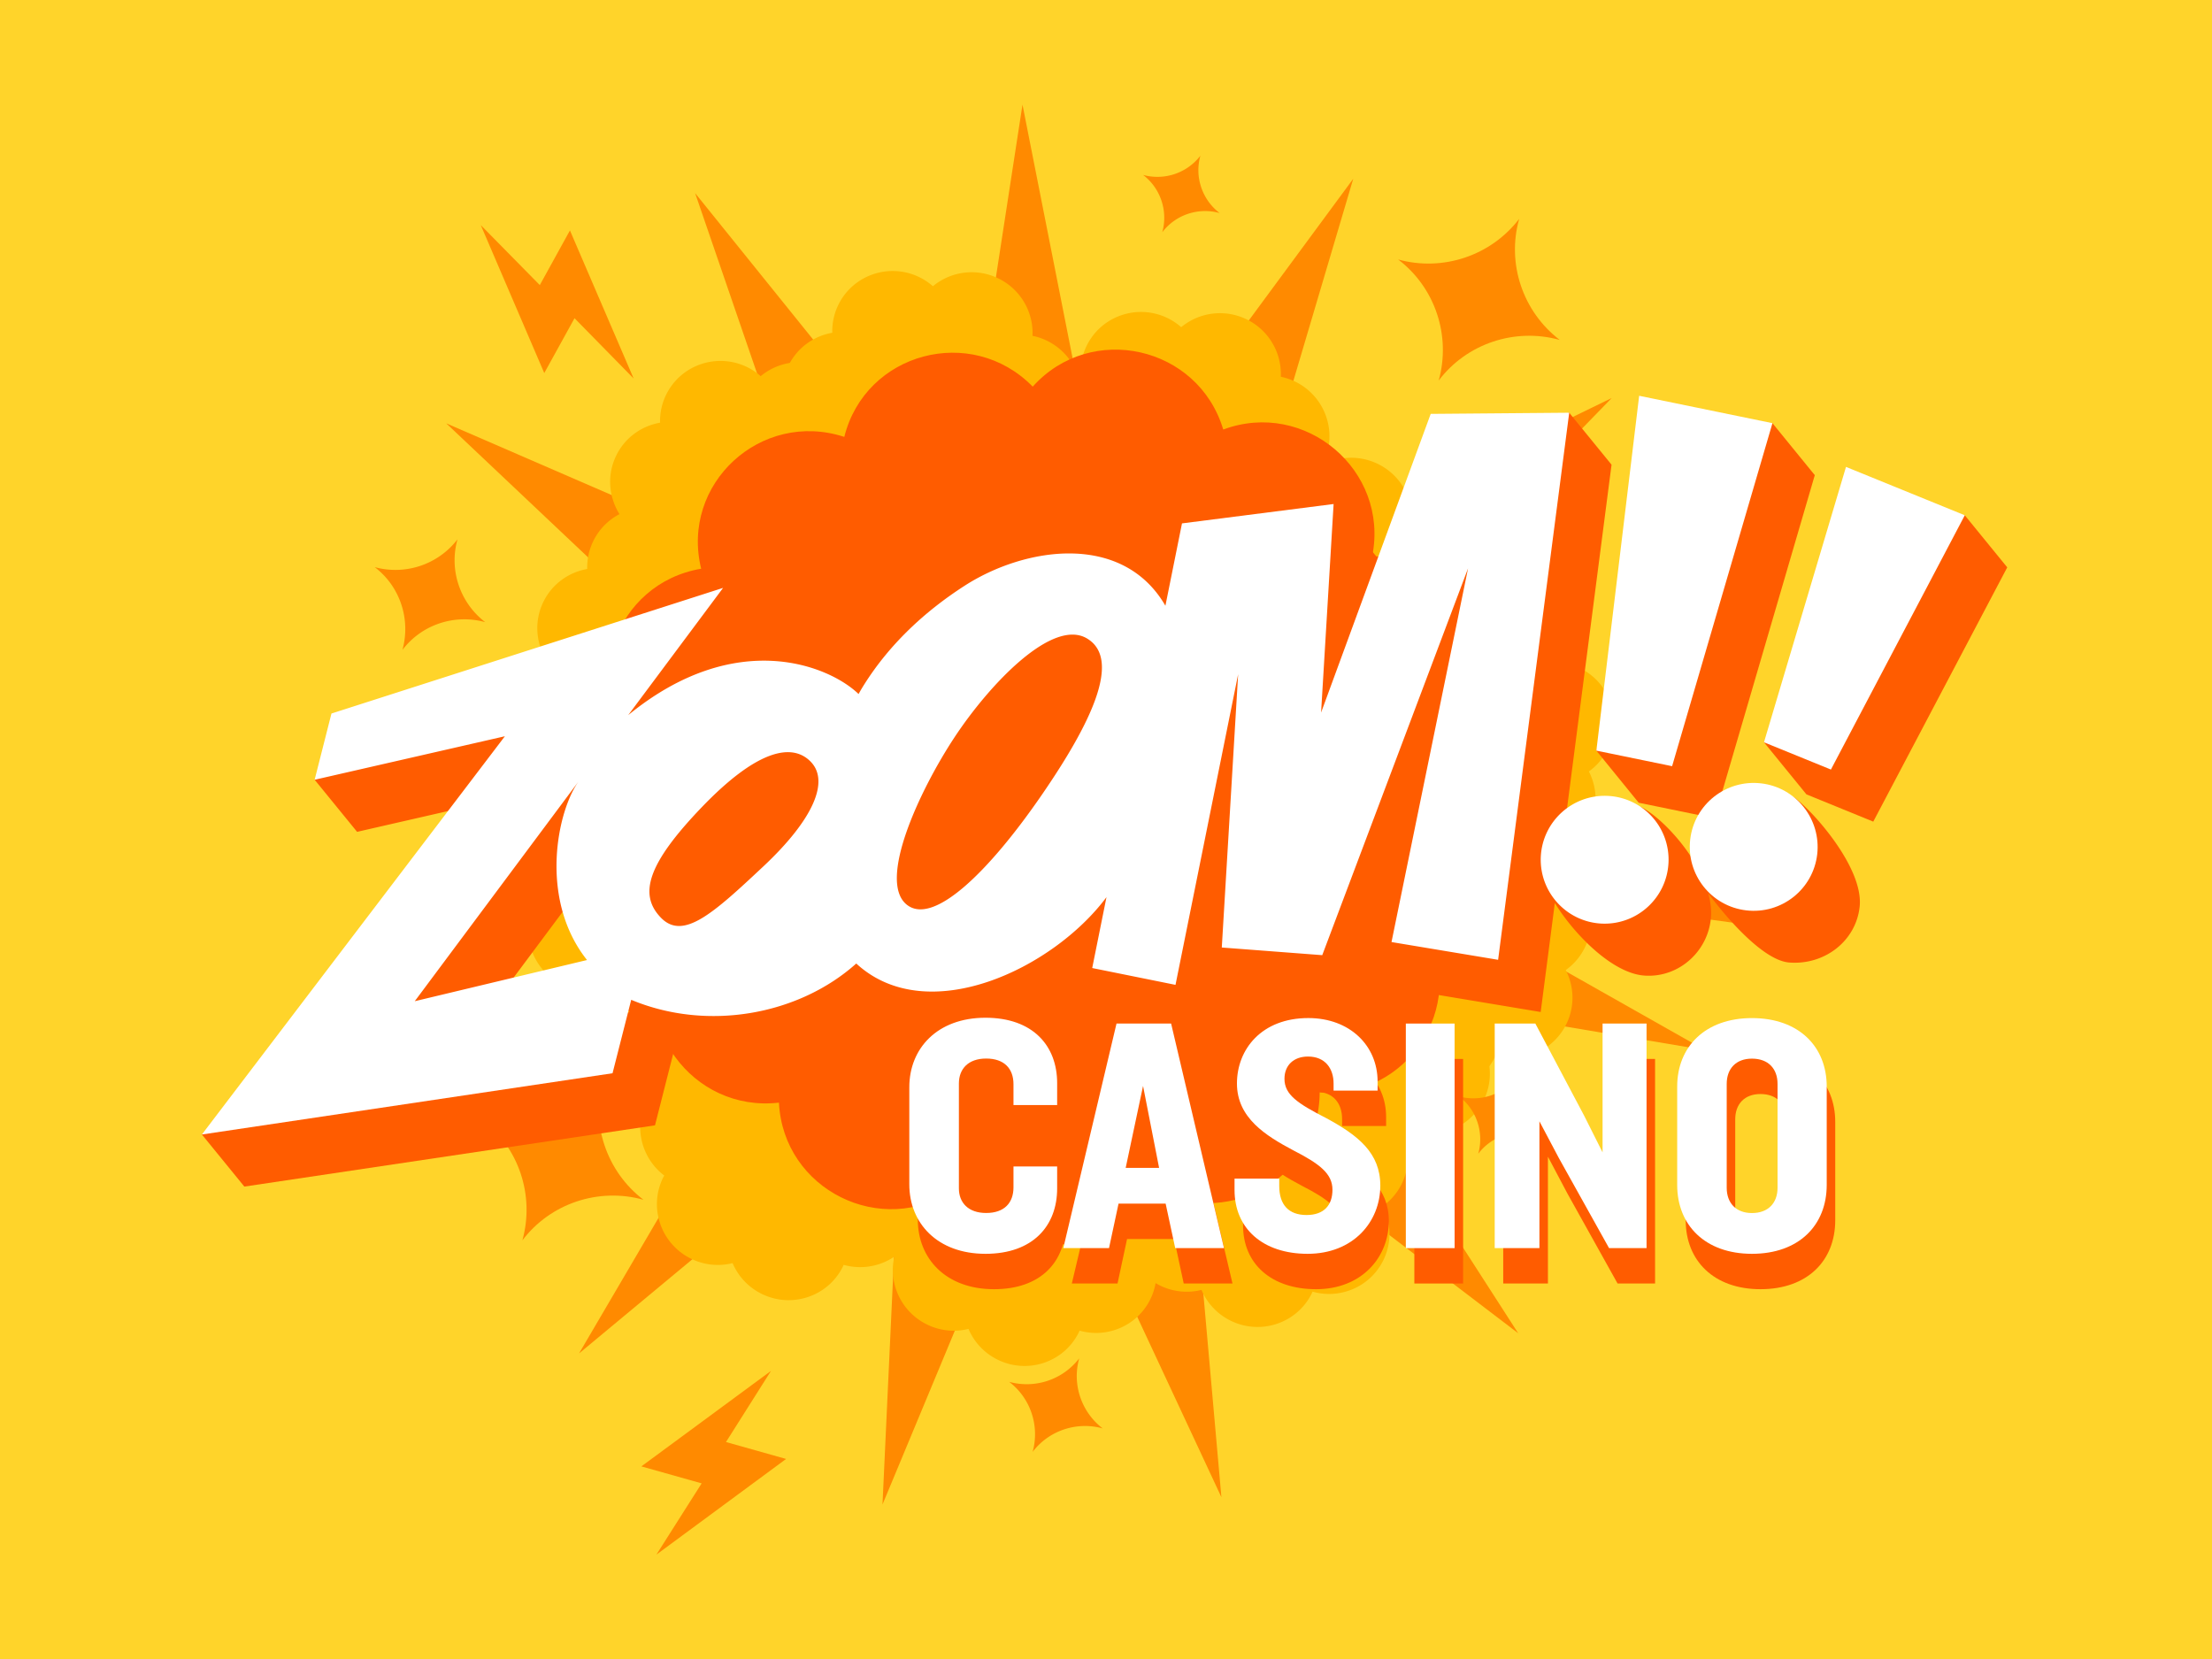 <?xml version="1.0" encoding="UTF-8" standalone="no"?>
<svg
   width="120"
   height="90"
   viewBox="0 0 120 90"
   version="1.1"
   id="svg32"
   inkscape:version="1.1 (c68e22c387, 2025-05-23)"
   sodipodi:docname="kazoom.svg"
   xmlns:inkscape="#"
   xmlns:sodipodi="#"
   xmlns="http://www.w3.org/2000/svg"
   xmlns:svg="http://www.w3.org/2000/svg"
   xmlns:rdf="http://www.w3.org/1999/02/22-rdf-syntax-ns#"
   xmlns:cc="#"
   xmlns:dc="purl/dc/elements/1.1/">
  <defs
     id="defs26">
    <linearGradient
       id="SVGID_1_"
       gradientUnits="userSpaceOnUse"
       x1="109.597"
       y1="1332.561"
       x2="123.043"
       y2="1332.561"
       gradientTransform="translate(0,-1265.5)">
      <stop
         offset="0"
         stop-color="#454545"
         id="stop54" />
      <stop
         offset=".16"
         stop-color="#353535"
         id="stop56" />
      <stop
         offset=".5"
         stop-color="#181818"
         id="stop58" />
      <stop
         offset=".79"
         stop-color="#060606"
         id="stop60" />
      <stop
         offset="1"
         id="stop62" />
    </linearGradient>
    <linearGradient
       id="SVGID_2_"
       gradientUnits="userSpaceOnUse"
       x1="82.21"
       y1="1323.474"
       x2="102.701"
       y2="1323.474"
       gradientTransform="translate(0,-1265.5)">
      <stop
         offset="0"
         stop-color="#454545"
         id="stop67" />
      <stop
         offset=".16"
         stop-color="#353535"
         id="stop69" />
      <stop
         offset=".5"
         stop-color="#181818"
         id="stop71" />
      <stop
         offset=".79"
         stop-color="#060606"
         id="stop73" />
      <stop
         offset="1"
         id="stop75" />
    </linearGradient>
  </defs>
  <sodipodi:namedview
     id="base"
     pagecolor="#ffffff"
     bordercolor="#666666"
     borderopacity="1.0"
     inkscape:pageopacity="0.0"
     inkscape:pageshadow="2"
     inkscape:zoom="3.959798"
     inkscape:cx="56.442273"
     inkscape:cy="82.70624"
     inkscape:document-units="px"
     inkscape:current-layer="el_fCurAelIrH"
     inkscape:document-rotation="0"
     showgrid="false"
     units="px"
     inkscape:window-width="1920"
     inkscape:window-height="1017"
     inkscape:window-x="-8"
     inkscape:window-y="-8"
     inkscape:window-maximized="1"
     inkscape:pagecheckerboard="0" />
  <g
     inkscape:label="Layer 1"
     inkscape:groupmode="layer"
     id="layer1"
     transform="translate(-35.53,-28.656)">
    <g
       id="g73"
       transform="translate(15,-12.857)" />
    <g
       id="el_fCurAelIrH"
       transform="translate(287.466,315.742)">
      <rect
         style="fill:#ffd42a;fill-opacity:1;fill-rule:evenodd;stroke-width:1"
         id="rect911"
         width="132.925"
         height="107.554"
         x="-258.399"
         y="-295.863" />
      <g
         id="g15201"
         transform="matrix(0.311,0,0,0.311,87.866,-267.465)"
         style="stroke-width:3.216">
        <g
           style="fill:none;stroke-width:3.216"
           id="g15087"
           transform="translate(-1175.362,-97.528)">
          <path
             d="m 318.806,65.618 -20.818,70.275 65.904,-32.024 -51.089,52.56 73.238,2.333 -69.644,22.771 63.764,36.074 -72.242,-12.173 39.661,61.57 -58.245,-44.384 6.474,72.988 -30.965,-66.373 -28.155,67.644 3.407,-73.176 -56.338,46.822 37.057,-63.212 -71.625,15.295 62.143,-38.824 -70.521,-19.729 73.034,-5.459 -53.253,-50.31 67.216,29.14 -23.803,-69.297 45.953,57.011 11.151,-72.446 14.214,71.915 z"
             fill="#ff8a00"
             id="path14931"
             style="stroke-width:10.345" />
          <path
             d="m 387.742,195.759 -3.865,-6.665 10.096,-2.411 -19.641,-2.67 3.853,6.644 -10.063,2.421 z"
             fill="#ff8a00"
             id="path14933"
             style="stroke-width:10.345" />
          <path
             d="m 177.691,99.512 5.277,-9.567 10.307,10.509 -11.106,-25.822 -5.258,9.537 -10.295,-10.461 z"
             fill="#ff8a00"
             id="path14935"
             style="stroke-width:10.345" />
          <path
             d="m 194.626,290.228 10.517,2.962 -7.89,12.427 22.62,-16.687 -10.484,-2.952 7.846,-12.404 z"
             fill="#ff8a00"
             id="path14937"
             style="stroke-width:10.345" />
          <path
             d="m 359.981,178.486 c 1.544,-3.101 1.398,-6.603 -0.074,-9.479 a 10.526,10.526 0 0 0 3.286,-3.848 c 2.595,-5.213 0.45,-11.551 -4.794,-14.161 a 10.69,10.69 0 0 0 -2.59,-0.886 10.612,10.612 0 0 0 -5.877,-9.974 10.6,10.6 0 0 0 -11.501,1.321 10.713,10.713 0 0 0 -2.267,-1.532 c -5.244,-2.611 -11.595,-0.503 -14.19,4.71 a 10.374,10.374 0 0 0 -1.09,4.94 c -3.183,0.559 -6.065,2.553 -7.609,5.655 -2.294,4.606 -0.877,10.089 3.101,13.104 -0.056,0.111 -0.126,0.202 -0.182,0.313 -2.595,5.213 -0.45,11.55 4.794,14.161 a 10.581,10.581 0 0 0 7.3,0.799 10.585,10.585 0 0 0 5.037,5.344 c 5.244,2.611 11.594,0.503 14.19,-4.71 0.055,-0.111 0.095,-0.217 0.141,-0.333 4.812,1.362 10.032,-0.817 12.325,-5.424 z"
             fill="#ffb800"
             id="path14939"
             style="stroke-width:10.345" />
          <path
             d="m 333.238,153.755 c 1.545,-3.102 1.398,-6.604 -0.074,-9.48 a 10.526,10.526 0 0 0 3.286,-3.848 c 2.595,-5.212 0.45,-11.55 -4.794,-14.161 a 10.675,10.675 0 0 0 -2.59,-0.886 10.61,10.61 0 0 0 -5.877,-9.973 10.598,10.598 0 0 0 -11.5,1.321 10.712,10.712 0 0 0 -2.268,-1.533 c -5.244,-2.611 -11.594,-0.503 -14.19,4.71 a 10.399,10.399 0 0 0 -1.09,4.941 c -3.182,0.559 -6.065,2.552 -7.609,5.654 -2.294,4.607 -0.877,10.09 3.101,13.104 -0.055,0.111 -0.126,0.202 -0.181,0.313 -2.596,5.213 -0.45,11.551 4.793,14.162 a 10.583,10.583 0 0 0 7.301,0.798 10.576,10.576 0 0 0 5.037,5.344 c 5.243,2.611 11.594,0.503 14.189,-4.71 0.055,-0.111 0.096,-0.217 0.141,-0.333 4.813,1.363 10.032,-0.817 12.325,-5.423 z"
             fill="#ffb800"
             id="path14941"
             style="stroke-width:10.345" />
          <path
             d="m 310.343,128.535 c 1.544,-3.101 1.398,-6.603 -0.074,-9.479 a 10.526,10.526 0 0 0 3.286,-3.848 c 2.595,-5.213 0.45,-11.551 -4.794,-14.162 a 10.776,10.776 0 0 0 -2.59,-0.886 10.611,10.611 0 0 0 -5.877,-9.973 10.6,10.6 0 0 0 -11.501,1.321 10.693,10.693 0 0 0 -2.267,-1.532 c -5.244,-2.611 -11.595,-0.503 -14.19,4.71 a 10.377,10.377 0 0 0 -1.09,4.94 c -3.183,0.559 -6.065,2.553 -7.609,5.654 -2.294,4.607 -0.877,10.09 3.101,13.105 -0.056,0.111 -0.126,0.202 -0.182,0.313 -2.595,5.213 -0.45,11.55 4.794,14.161 a 10.575,10.575 0 0 0 7.3,0.798 10.583,10.583 0 0 0 5.037,5.345 c 5.244,2.611 11.595,0.503 14.19,-4.71 0.055,-0.111 0.095,-0.217 0.141,-0.333 4.812,1.362 10.032,-0.817 12.325,-5.424 z"
             fill="#ffb800"
             id="path14943"
             style="stroke-width:10.345" />
          <path
             d="m 267.032,121.392 c 1.544,-3.102 1.398,-6.603 -0.075,-9.479 a 10.529,10.529 0 0 0 3.286,-3.849 c 2.595,-5.212 0.45,-11.55 -4.794,-14.16 a 10.697,10.697 0 0 0 -2.59,-0.887 10.61,10.61 0 0 0 -5.877,-9.973 10.598,10.598 0 0 0 -11.5,1.32 10.729,10.729 0 0 0 -2.268,-1.532 c -5.244,-2.61 -11.594,-0.503 -14.19,4.71 a 10.4,10.4 0 0 0 -1.09,4.941 c -3.182,0.559 -6.065,2.553 -7.609,5.654 -2.293,4.607 -0.877,10.09 3.101,13.104 -0.055,0.111 -0.126,0.202 -0.181,0.313 -2.596,5.213 -0.45,11.551 4.794,14.162 a 10.574,10.574 0 0 0 7.3,0.798 10.576,10.576 0 0 0 5.037,5.344 c 5.243,2.611 11.594,0.503 14.189,-4.709 0.056,-0.112 0.096,-0.218 0.141,-0.334 4.813,1.363 10.032,-0.817 12.326,-5.423 z"
             fill="#ffb800"
             id="path14945"
             style="stroke-width:10.345" />
          <path
             d="m 236.989,137.078 c 1.544,-3.101 1.398,-6.603 -0.074,-9.479 a 10.526,10.526 0 0 0 3.286,-3.848 c 2.595,-5.213 0.45,-11.55 -4.794,-14.161 a 10.69,10.69 0 0 0 -2.59,-0.886 10.611,10.611 0 0 0 -5.877,-9.973 10.597,10.597 0 0 0 -11.5,1.321 10.712,10.712 0 0 0 -2.268,-1.533 c -5.244,-2.61 -11.594,-0.503 -14.19,4.71 a 10.375,10.375 0 0 0 -1.09,4.941 c -3.183,0.558 -6.065,2.552 -7.609,5.654 -2.294,4.606 -0.877,10.09 3.101,13.104 -0.056,0.111 -0.126,0.202 -0.181,0.313 -2.596,5.213 -0.451,11.551 4.793,14.161 a 10.583,10.583 0 0 0 7.301,0.799 10.578,10.578 0 0 0 5.036,5.344 c 5.244,2.611 11.595,0.503 14.19,-4.71 0.055,-0.111 0.095,-0.217 0.141,-0.333 4.812,1.362 10.032,-0.817 12.325,-5.424 z"
             fill="#ffb800"
             id="path14947"
             style="stroke-width:10.345" />
          <path
             d="m 224.283,162.598 c 1.545,-3.101 1.399,-6.603 -0.074,-9.479 a 10.526,10.526 0 0 0 3.286,-3.848 c 2.595,-5.213 0.45,-11.551 -4.794,-14.161 a 10.675,10.675 0 0 0 -2.59,-0.886 10.61,10.61 0 0 0 -5.877,-9.974 10.6,10.6 0 0 0 -11.5,1.321 10.746,10.746 0 0 0 -2.268,-1.532 c -5.244,-2.611 -11.594,-0.503 -14.19,4.71 a 10.399,10.399 0 0 0 -1.09,4.941 c -3.182,0.558 -6.065,2.552 -7.609,5.654 -2.294,4.606 -0.877,10.09 3.101,13.104 -0.055,0.111 -0.126,0.202 -0.181,0.313 -2.596,5.213 -0.45,11.551 4.793,14.161 a 10.583,10.583 0 0 0 7.301,0.799 10.576,10.576 0 0 0 5.037,5.344 c 5.243,2.611 11.594,0.503 14.189,-4.71 0.055,-0.111 0.096,-0.217 0.141,-0.333 4.813,1.362 10.032,-0.817 12.325,-5.424 z"
             fill="#ffb800"
             id="path14949"
             style="stroke-width:10.345" />
          <path
             d="m 222.688,215.282 c 1.544,-3.102 1.398,-6.603 -0.074,-9.479 a 10.534,10.534 0 0 0 3.286,-3.848 c 2.595,-5.213 0.45,-11.551 -4.794,-14.162 a 10.733,10.733 0 0 0 -2.59,-0.886 10.612,10.612 0 0 0 -5.877,-9.973 10.598,10.598 0 0 0 -11.5,1.321 10.712,10.712 0 0 0 -2.268,-1.533 c -5.244,-2.61 -11.594,-0.503 -14.19,4.71 a 10.378,10.378 0 0 0 -1.09,4.941 c -3.183,0.559 -6.065,2.553 -7.609,5.654 -2.294,4.607 -0.877,10.09 3.101,13.104 -0.056,0.111 -0.126,0.202 -0.181,0.313 -2.596,5.213 -0.451,11.551 4.793,14.162 a 10.577,10.577 0 0 0 7.301,0.798 10.575,10.575 0 0 0 5.036,5.344 c 5.244,2.611 11.595,0.503 14.19,-4.709 0.055,-0.111 0.095,-0.218 0.141,-0.334 4.812,1.363 10.032,-0.817 12.325,-5.423 z"
             fill="#ffb800"
             id="path14951"
             style="stroke-width:10.345" />
          <path
             d="m 242.231,249.648 c 1.544,-3.102 1.398,-6.603 -0.074,-9.48 a 10.526,10.526 0 0 0 3.286,-3.848 c 2.595,-5.212 0.45,-11.55 -4.794,-14.161 a 10.675,10.675 0 0 0 -2.59,-0.886 10.61,10.61 0 0 0 -5.877,-9.973 10.598,10.598 0 0 0 -11.5,1.321 10.712,10.712 0 0 0 -2.268,-1.533 c -5.244,-2.611 -11.594,-0.503 -14.19,4.71 a 10.39,10.39 0 0 0 -1.09,4.941 c -3.183,0.559 -6.065,2.553 -7.609,5.654 -2.294,4.607 -0.877,10.09 3.101,13.104 -0.055,0.111 -0.126,0.202 -0.181,0.313 -2.596,5.213 -0.45,11.551 4.793,14.162 a 10.577,10.577 0 0 0 7.301,0.798 10.578,10.578 0 0 0 5.036,5.344 c 5.244,2.611 11.595,0.503 14.19,-4.709 0.055,-0.112 0.096,-0.218 0.141,-0.334 4.812,1.363 10.032,-0.817 12.325,-5.423 z"
             fill="#ffb800"
             id="path14953"
             style="stroke-width:10.345" />
          <path
             d="m 283.385,261.125 c 1.544,-3.102 1.398,-6.604 -0.075,-9.48 a 10.526,10.526 0 0 0 3.286,-3.848 c 2.595,-5.212 0.45,-11.55 -4.794,-14.161 a 10.675,10.675 0 0 0 -2.59,-0.886 10.61,10.61 0 0 0 -5.877,-9.973 10.598,10.598 0 0 0 -11.5,1.321 10.712,10.712 0 0 0 -2.268,-1.533 c -5.244,-2.611 -11.594,-0.503 -14.19,4.71 a 10.399,10.399 0 0 0 -1.09,4.941 c -3.182,0.559 -6.065,2.553 -7.609,5.654 -2.293,4.607 -0.877,10.09 3.101,13.104 -0.055,0.111 -0.126,0.202 -0.181,0.313 -2.596,5.213 -0.45,11.551 4.794,14.162 a 10.574,10.574 0 0 0 7.3,0.798 10.576,10.576 0 0 0 5.037,5.344 c 5.243,2.611 11.594,0.503 14.189,-4.71 0.056,-0.111 0.096,-0.217 0.141,-0.333 4.813,1.363 10.032,-0.817 12.326,-5.423 z"
             fill="#ffb800"
             id="path14955"
             style="stroke-width:10.345" />
          <path
             d="m 324.027,254.321 c 1.544,-3.101 1.398,-6.603 -0.074,-9.479 a 10.514,10.514 0 0 0 3.285,-3.848 c 2.596,-5.213 0.45,-11.551 -4.794,-14.162 a 10.711,10.711 0 0 0 -2.589,-0.886 10.612,10.612 0 0 0 -5.877,-9.973 10.6,10.6 0 0 0 -11.501,1.321 10.72,10.72 0 0 0 -2.268,-1.532 c -5.244,-2.611 -11.594,-0.503 -14.189,4.709 a 10.39,10.39 0 0 0 -1.091,4.941 c -3.182,0.559 -6.064,2.553 -7.609,5.654 -2.293,4.607 -0.876,10.09 3.101,13.105 -0.055,0.111 -0.126,0.202 -0.181,0.313 -2.595,5.212 -0.45,11.55 4.794,14.161 a 10.574,10.574 0 0 0 7.3,0.798 10.578,10.578 0 0 0 5.037,5.345 c 5.244,2.61 11.594,0.503 14.189,-4.71 0.056,-0.111 0.096,-0.217 0.141,-0.333 4.813,1.362 10.032,-0.817 12.326,-5.424 z"
             fill="#ffb800"
             id="path14957"
             style="stroke-width:10.345" />
          <path
             d="m 341.539,226.387 c 1.545,-3.101 1.399,-6.603 -0.074,-9.479 a 10.526,10.526 0 0 0 3.286,-3.848 c 2.595,-5.213 0.45,-11.551 -4.794,-14.161 a 10.675,10.675 0 0 0 -2.59,-0.886 10.61,10.61 0 0 0 -5.877,-9.974 10.598,10.598 0 0 0 -11.5,1.321 10.746,10.746 0 0 0 -2.268,-1.532 c -5.244,-2.611 -11.594,-0.503 -14.19,4.709 a 10.404,10.404 0 0 0 -1.09,4.941 c -3.182,0.559 -6.065,2.553 -7.609,5.654 -2.293,4.607 -0.877,10.09 3.101,13.105 -0.055,0.111 -0.126,0.202 -0.181,0.313 -2.596,5.213 -0.45,11.55 4.793,14.161 a 10.577,10.577 0 0 0 7.301,0.798 10.574,10.574 0 0 0 5.037,5.345 c 5.243,2.611 11.594,0.503 14.189,-4.71 0.056,-0.111 0.096,-0.217 0.141,-0.333 4.813,1.362 10.032,-0.817 12.325,-5.424 z"
             fill="#ffb800"
             id="path14959"
             style="stroke-width:10.345" />
          <path
             d="m 355.95,213.133 c 1.545,-3.102 1.399,-6.603 -0.074,-9.479 a 10.534,10.534 0 0 0 3.286,-3.848 c 2.595,-5.213 0.45,-11.551 -4.794,-14.162 a 10.718,10.718 0 0 0 -2.59,-0.886 10.61,10.61 0 0 0 -5.877,-9.973 10.598,10.598 0 0 0 -11.5,1.321 10.712,10.712 0 0 0 -2.268,-1.533 c -5.244,-2.61 -11.594,-0.503 -14.19,4.71 a 10.402,10.402 0 0 0 -1.09,4.941 c -3.182,0.559 -6.065,2.553 -7.609,5.654 -2.293,4.607 -0.877,10.09 3.101,13.104 -0.055,0.111 -0.126,0.202 -0.181,0.313 -2.596,5.213 -0.45,11.551 4.794,14.162 a 10.574,10.574 0 0 0 7.3,0.798 10.572,10.572 0 0 0 5.037,5.344 c 5.243,2.611 11.594,0.503 14.189,-4.709 0.056,-0.111 0.096,-0.218 0.141,-0.334 4.813,1.363 10.032,-0.817 12.325,-5.423 z"
             fill="#ffb800"
             id="path14961"
             style="stroke-width:10.345" />
          <path
             d="m 218.629,226.777 c -15.161,1.75 -26.432,-13.775 -19.997,-27.554 -14.261,-5.487 -17.004,-24.413 -4.898,-33.601 -10.098,-11.444 -3.724,-29.442 11.326,-31.978 -3.639,-14.799 10.414,-27.743 24.967,-22.996 3.682,-14.765 22.198,-19.686 32.866,-8.765 10.152,-11.314 28.872,-7.103 33.236,7.48 14.267,-5.307 28.941,7.109 26,22.013 15.144,1.931 22.377,19.672 12.814,31.509 12.544,8.705 10.669,27.752 -3.303,33.783 7.063,13.506 -3.473,29.471 -18.691,28.31 -0.036,15.198 -16.791,24.416 -29.764,16.342 -7.117,13.44 -26.299,13.803 -34.04,0.65 -12.603,8.557 -29.779,0.005 -30.516,-15.193 z"
             fill="#ff5c00"
             id="path14963"
             style="stroke-width:10.345" />
          <path
             d="m 187.91,222.606 c -4.92,6.418 -13.317,9.233 -21.111,7.076 6.438,4.881 9.253,13.278 7.077,21.111 4.88,-6.438 13.277,-9.252 21.111,-7.076 -6.458,-4.94 -9.273,-13.337 -7.077,-21.111 z"
             fill="#ff8a00"
             id="path14965"
             style="stroke-width:10.345" />
          <path
             d="m 162.552,128.522 a 13.664,13.664 0 0 1 -14.444,4.842 c 4.404,3.339 6.33,9.084 4.841,14.444 3.34,-4.405 9.085,-6.331 14.445,-4.842 -4.418,-3.38 -6.344,-9.125 -4.842,-14.444 z"
             fill="#ff8a00"
             id="path14967"
             style="stroke-width:10.345" />
          <path
             d="m 271.004,271.383 a 11.56,11.56 0 0 1 -12.223,4.097 c 3.728,2.826 5.357,7.687 4.097,12.222 2.826,-3.727 7.687,-5.356 12.223,-4.097 -3.739,-2.859 -5.369,-7.721 -4.097,-12.222 z"
             fill="#ff8a00"
             id="path14969"
             style="stroke-width:10.345" />
          <path
             d="m 347.748,72.622 c -4.92,6.418 -13.317,9.233 -21.111,7.077 6.438,4.88 9.253,13.278 7.077,21.111 4.88,-6.438 13.277,-9.253 21.111,-7.076 -6.458,-4.94 -9.273,-13.337 -7.077,-21.112 z"
             fill="#ff8a00"
             id="path14971"
             style="stroke-width:10.345" />
          <path
             d="m 292.141,61.598 a 9.459,9.459 0 0 1 -10,3.352 c 3.049,2.312 4.383,6.29 3.352,10 2.312,-3.05 6.289,-4.383 10,-3.352 -3.059,-2.34 -4.392,-6.317 -3.352,-10 z"
             fill="#ff8a00"
             id="path14973"
             style="stroke-width:10.345" />
          <path
             d="m 347.26,222.338 a 9.46,9.46 0 0 1 -10,3.352 c 3.05,2.311 4.383,6.289 3.352,10 2.312,-3.05 6.29,-4.383 10,-3.352 -3.059,-2.34 -4.392,-6.318 -3.352,-10 z"
             fill="#ff8a00"
             id="path14975"
             style="stroke-width:10.345" />
          <path
             d="m 368.598,174.463 13.213,2.711 17.504,-59.855 -7.386,-9.066 -15.844,4.31 -14.873,52.814 z"
             fill="#ff5c00"
             id="path15015"
             style="stroke-width:10.345" />
          <path
             d="m 425.479,124.319 -13.335,0.648 -21.692,38.952 7.406,9.086 11.656,4.755 23.371,-44.355 z"
             fill="#ff5c00"
             id="path15017"
             style="stroke-width:10.345" />
          <path
             d="m 395.734,173.551 c -1.477,-1.052 3.521,6.84 1.598,6.617 -6.111,-0.708 -11.655,3.663 -12.363,9.794 -0.223,1.922 -3.42,-0.445 -4.715,-1.174 -2.287,-6.212 -8.135,-12.08 -11.21,-13.537 -1.316,-0.627 3.055,7.163 1.517,7.082 -6.151,-0.263 -11.352,4.493 -11.635,10.644 -0.04,0.81 -2.772,-1.578 -4.694,-3.136 l 9.631,-74.344 -7.406,-9.086 -16.754,9.288 -19.122,52.106 2.185,-36.383 -7.406,-9.086 -19.061,12.465 -2.894,14.367 c -7.426,-12.829 -24.404,-10.32 -35.007,-3.5 -7.143,4.593 -13.153,10.319 -17.483,17.159 a 30.246,30.246 0 0 0 -1.032,1.74 c -5.119,-4.958 -21.429,-11.676 -40.187,3.683 l 16.553,-22.198 -7.406,-9.086 -71.208,33.489 7.406,9.086 33.186,-7.588 -60.26,60.381 7.406,9.086 71.632,-10.684 3.258,-12.809 c 13.436,5.605 29.321,2.57 39.256,-6.334 9.935,9.147 26.022,4.209 36.808,-4.552 l 4.35,5.342 14.529,2.934 2.651,-13.173 5.423,6.657 17.523,1.335 25.436,-67.484 -20.741,56.133 7.406,9.085 18.596,3.096 2.469,-19.021 c 3.096,5.099 9.854,12.263 15.621,12.667 6.151,0.445 11.433,-4.492 11.635,-10.643 0.041,-1.235 -0.162,-2.489 -0.506,-3.744 2.671,3.663 9.369,11.676 14.064,12.101 6.131,0.526 11.736,-3.663 12.363,-9.794 0.668,-6.759 -8.195,-16.694 -11.412,-18.981 z m -203.181,37.435 -30.049,7.184 28.673,-38.467 c -3.804,5.119 -7.102,20.619 1.376,31.283 z m 30.737,-16.309 c -8.741,8.195 -13.982,12.95 -17.867,8.903 -3.885,-4.026 -2.347,-9.348 7.123,-19.223 9.47,-9.875 15.682,-11.392 19.021,-7.973 3.338,3.4 0.445,10.098 -8.277,18.293 z m 48.666,-12.607 c -9.369,13.659 -19.102,23.068 -23.696,19.204 -4.998,-4.209 2.307,-19.892 8.358,-29.078 6.171,-9.369 17.24,-21.025 23.25,-17.241 6.01,3.744 0.344,15.096 -7.912,27.115 z"
             fill="#ff5c00"
             id="path15019"
             style="stroke-width:10.345" />
          <path
             d="m 368.679,103.477 -7.466,61.899 13.213,2.712 17.503,-59.835 z"
             fill="#ffffff"
             id="path15021"
             style="stroke-width:10.345" />
          <path
             d="m 404.758,115.882 -14.306,48.038 11.676,4.755 23.351,-44.355 z"
             fill="#ffffff"
             id="path15023"
             style="stroke-width:10.345" />
          <path
             d="m 363.155,173.268 c -6.152,-0.263 -11.352,4.492 -11.635,10.644 -0.264,6.151 4.492,11.352 10.643,11.635 6.152,0.263 11.352,-4.492 11.635,-10.644 a 11.126,11.126 0 0 0 -10.643,-11.635 z"
             fill="#ffffff"
             id="path15025"
             style="stroke-width:10.345" />
          <path
             d="m 389.946,171.083 c -6.111,-0.708 -11.655,3.663 -12.363,9.794 -0.708,6.111 3.662,11.655 9.794,12.363 6.111,0.709 11.655,-3.662 12.363,-9.793 0.688,-6.111 -3.683,-11.656 -9.794,-12.364 z"
             fill="#ffffff"
             id="path15027"
             style="stroke-width:10.345" />
          <path
             d="m 356.478,106.432 -24.161,0.202 -19.122,52.105 2.185,-36.382 -26.447,3.379 -2.894,14.367 c -7.426,-12.829 -24.403,-10.32 -35.006,-3.501 -7.143,4.594 -13.153,10.32 -17.483,17.159 a 29.48,29.48 0 0 0 -1.032,1.741 c -5.12,-4.958 -21.429,-11.676 -40.187,3.682 l 16.552,-22.197 -68.314,21.914 -2.934,11.554 33.186,-7.588 -52.854,69.467 71.632,-10.684 3.258,-12.809 c 13.436,5.605 29.32,2.57 39.256,-6.333 12.384,11.412 34.339,0.931 43.647,-11.575 l -2.489,12.364 14.529,2.934 10.927,-54.189 -2.853,47.673 17.523,1.336 25.436,-67.484 -13.356,65.197 18.597,3.096 z m -172.707,64.185 c -3.804,5.12 -7.102,20.62 1.376,31.284 l -30.049,7.183 z m 32.113,14.974 c -8.741,8.195 -13.982,12.951 -17.867,8.904 -3.885,-4.027 -2.348,-9.349 7.122,-19.224 9.47,-9.874 15.683,-11.392 19.021,-7.972 3.339,3.419 0.466,10.097 -8.276,18.292 z m 48.666,-12.606 c -9.369,13.638 -19.102,23.068 -23.696,19.203 -4.998,-4.209 2.307,-19.891 8.357,-29.078 6.172,-9.369 17.241,-21.024 23.251,-17.24 6.009,3.743 0.344,15.095 -7.912,27.115 z"
             fill="#ffffff"
             id="path15029"
             style="stroke-width:10.345" />
        </g>
      </g>
      <g
         id="g875"
         transform="matrix(1.696,0,0,1.696,-605.024,194.716)"
         style="fill:#ff5c00;fill-opacity:1;stroke-width:0.59">
        <g
           id="g15209"
           transform="translate(187.255,-290.539)"
           style="fill:#ff5c00;stroke-width:0.59;fill-opacity:1">
          <path
             d="m 52.728,47.695 c -1.539,0 -2.436,-0.98 -2.436,-2.222 v -3.107 c 0,-1.24 0.895,-2.222 2.436,-2.222 1.516,0 2.293,0.894 2.293,2.093 v 0.7 h -1.397 v -0.668 c 0,-0.496 -0.294,-0.82 -0.873,-0.82 -0.578,0 -0.873,0.335 -0.873,0.799 v 3.354 c 0,0.453 0.295,0.787 0.873,0.787 0.579,0 0.873,-0.323 0.873,-0.82 v -0.668 h 1.397 v 0.701 c 0,1.199 -0.775,2.093 -2.293,2.093 z"
             id="path846"
             style="fill:#ff5c00;fill-opacity:1;stroke-width:0.59" />
          <path
             d="m 58.797,47.512 -0.306,-1.423 h -1.506 l -0.305,1.423 h -1.462 l 1.702,-7.183 h 1.746 l 1.691,7.183 z m -1.028,-5.187 -0.556,2.621 h 1.069 l -0.513,-2.62 z"
             id="path848"
             style="fill:#ff5c00;fill-opacity:1;stroke-width:0.59" />
          <path
             d="m 63.032,47.695 c -1.43,0 -2.337,-0.808 -2.337,-2.04 v -0.366 h 1.43 v 0.238 c 0,0.603 0.305,0.927 0.873,0.927 0.556,0 0.829,-0.313 0.829,-0.809 0,-0.517 -0.415,-0.83 -1.255,-1.261 -0.873,-0.464 -1.8,-1.035 -1.8,-2.136 0,-1.102 0.796,-2.094 2.282,-2.094 1.331,0 2.217,0.884 2.217,2.029 v 0.291 h -1.408 v -0.226 c 0,-0.485 -0.273,-0.863 -0.818,-0.863 -0.459,0 -0.753,0.28 -0.753,0.712 0,0.506 0.415,0.787 1.342,1.261 1.015,0.55 1.724,1.11 1.724,2.156 -0.002,1.168 -0.875,2.181 -2.326,2.181 z"
             id="path850"
             style="fill:#ff5c00;fill-opacity:1;stroke-width:0.59" />
          <path
             d="M 66.174,47.512 V 40.33 h 1.56 v 7.183 h -1.56 z"
             id="path852"
             style="fill:#ff5c00;fill-opacity:1;stroke-width:0.59" />
          <path
             d="m 72.674,47.512 -1.605,-2.88 -0.622,-1.175 v 4.055 h -1.43 V 40.33 h 1.3 l 1.56,2.945 0.59,1.175 v -4.12 h 1.407 v 7.183 h -1.2 z"
             id="path854"
             style="fill:#ff5c00;fill-opacity:1;stroke-width:0.59" />
          <path
             d="m 77.245,47.695 c -1.495,0 -2.391,-0.916 -2.391,-2.2 v -3.15 c 0,-1.272 0.895,-2.19 2.391,-2.19 1.506,0 2.392,0.916 2.392,2.19 v 3.15 c -0.002,1.284 -0.886,2.2 -2.392,2.2 z m 0.819,-5.435 c 0,-0.485 -0.295,-0.808 -0.819,-0.808 -0.513,0 -0.807,0.323 -0.807,0.808 v 3.322 c 0,0.485 0.294,0.809 0.807,0.809 0.524,0 0.819,-0.324 0.819,-0.809 z"
             id="path856"
             style="fill:#ff5c00;fill-opacity:1;stroke-width:0.59" />
        </g>
      </g>
      <g
         id="g15323"
         transform="matrix(1.696,0,0,1.696,-605.486,192.796)"
         style="fill:#ffffff;fill-opacity:1;stroke-width:0.59">
        <g
           id="g15321"
           transform="translate(187.255,-290.539)"
           style="fill:#ffffff;stroke-width:0.59">
          <path
             d="m 52.728,47.695 c -1.539,0 -2.436,-0.98 -2.436,-2.222 v -3.107 c 0,-1.24 0.895,-2.222 2.436,-2.222 1.516,0 2.293,0.894 2.293,2.093 v 0.7 h -1.397 v -0.668 c 0,-0.496 -0.294,-0.82 -0.873,-0.82 -0.578,0 -0.873,0.335 -0.873,0.799 v 3.354 c 0,0.453 0.295,0.787 0.873,0.787 0.579,0 0.873,-0.323 0.873,-0.82 v -0.668 h 1.397 v 0.701 c 0,1.199 -0.775,2.093 -2.293,2.093 z"
             id="path15309"
             style="fill:#ffffff;fill-opacity:1;stroke-width:0.59" />
          <path
             d="m 58.797,47.512 -0.306,-1.423 h -1.506 l -0.305,1.423 h -1.462 l 1.702,-7.183 h 1.746 l 1.691,7.183 z m -1.028,-5.187 -0.556,2.621 h 1.069 l -0.513,-2.62 z"
             id="path15311"
             style="fill:#ffffff;fill-opacity:1;stroke-width:0.59" />
          <path
             d="m 63.032,47.695 c -1.43,0 -2.337,-0.808 -2.337,-2.04 v -0.366 h 1.43 v 0.238 c 0,0.603 0.305,0.927 0.873,0.927 0.556,0 0.829,-0.313 0.829,-0.809 0,-0.517 -0.415,-0.83 -1.255,-1.261 -0.873,-0.464 -1.8,-1.035 -1.8,-2.136 0,-1.102 0.796,-2.094 2.282,-2.094 1.331,0 2.217,0.884 2.217,2.029 v 0.291 h -1.408 v -0.226 c 0,-0.485 -0.273,-0.863 -0.818,-0.863 -0.459,0 -0.753,0.28 -0.753,0.712 0,0.506 0.415,0.787 1.342,1.261 1.015,0.55 1.724,1.11 1.724,2.156 -0.002,1.168 -0.875,2.181 -2.326,2.181 z"
             id="path15313"
             style="fill:#ffffff;fill-opacity:1;stroke-width:0.59" />
          <path
             d="M 66.174,47.512 V 40.33 h 1.56 v 7.183 h -1.56 z"
             id="path15315"
             style="fill:#ffffff;fill-opacity:1;stroke-width:0.59" />
          <path
             d="m 72.674,47.512 -1.605,-2.88 -0.622,-1.175 v 4.055 h -1.43 V 40.33 h 1.3 l 1.56,2.945 0.59,1.175 v -4.12 h 1.407 v 7.183 h -1.2 z"
             id="path15317"
             style="fill:#ffffff;fill-opacity:1;stroke-width:0.59" />
          <path
             d="m 77.245,47.695 c -1.495,0 -2.391,-0.916 -2.391,-2.2 v -3.15 c 0,-1.272 0.895,-2.19 2.391,-2.19 1.506,0 2.392,0.916 2.392,2.19 v 3.15 c -0.002,1.284 -0.886,2.2 -2.392,2.2 z m 0.819,-5.435 c 0,-0.485 -0.295,-0.808 -0.819,-0.808 -0.513,0 -0.807,0.323 -0.807,0.808 v 3.322 c 0,0.485 0.294,0.809 0.807,0.809 0.524,0 0.819,-0.324 0.819,-0.809 z"
             id="path15319"
             style="fill:#ffffff;fill-opacity:1;stroke-width:0.59" />
        </g>
      </g>
    </g>
  </g>
</svg>
